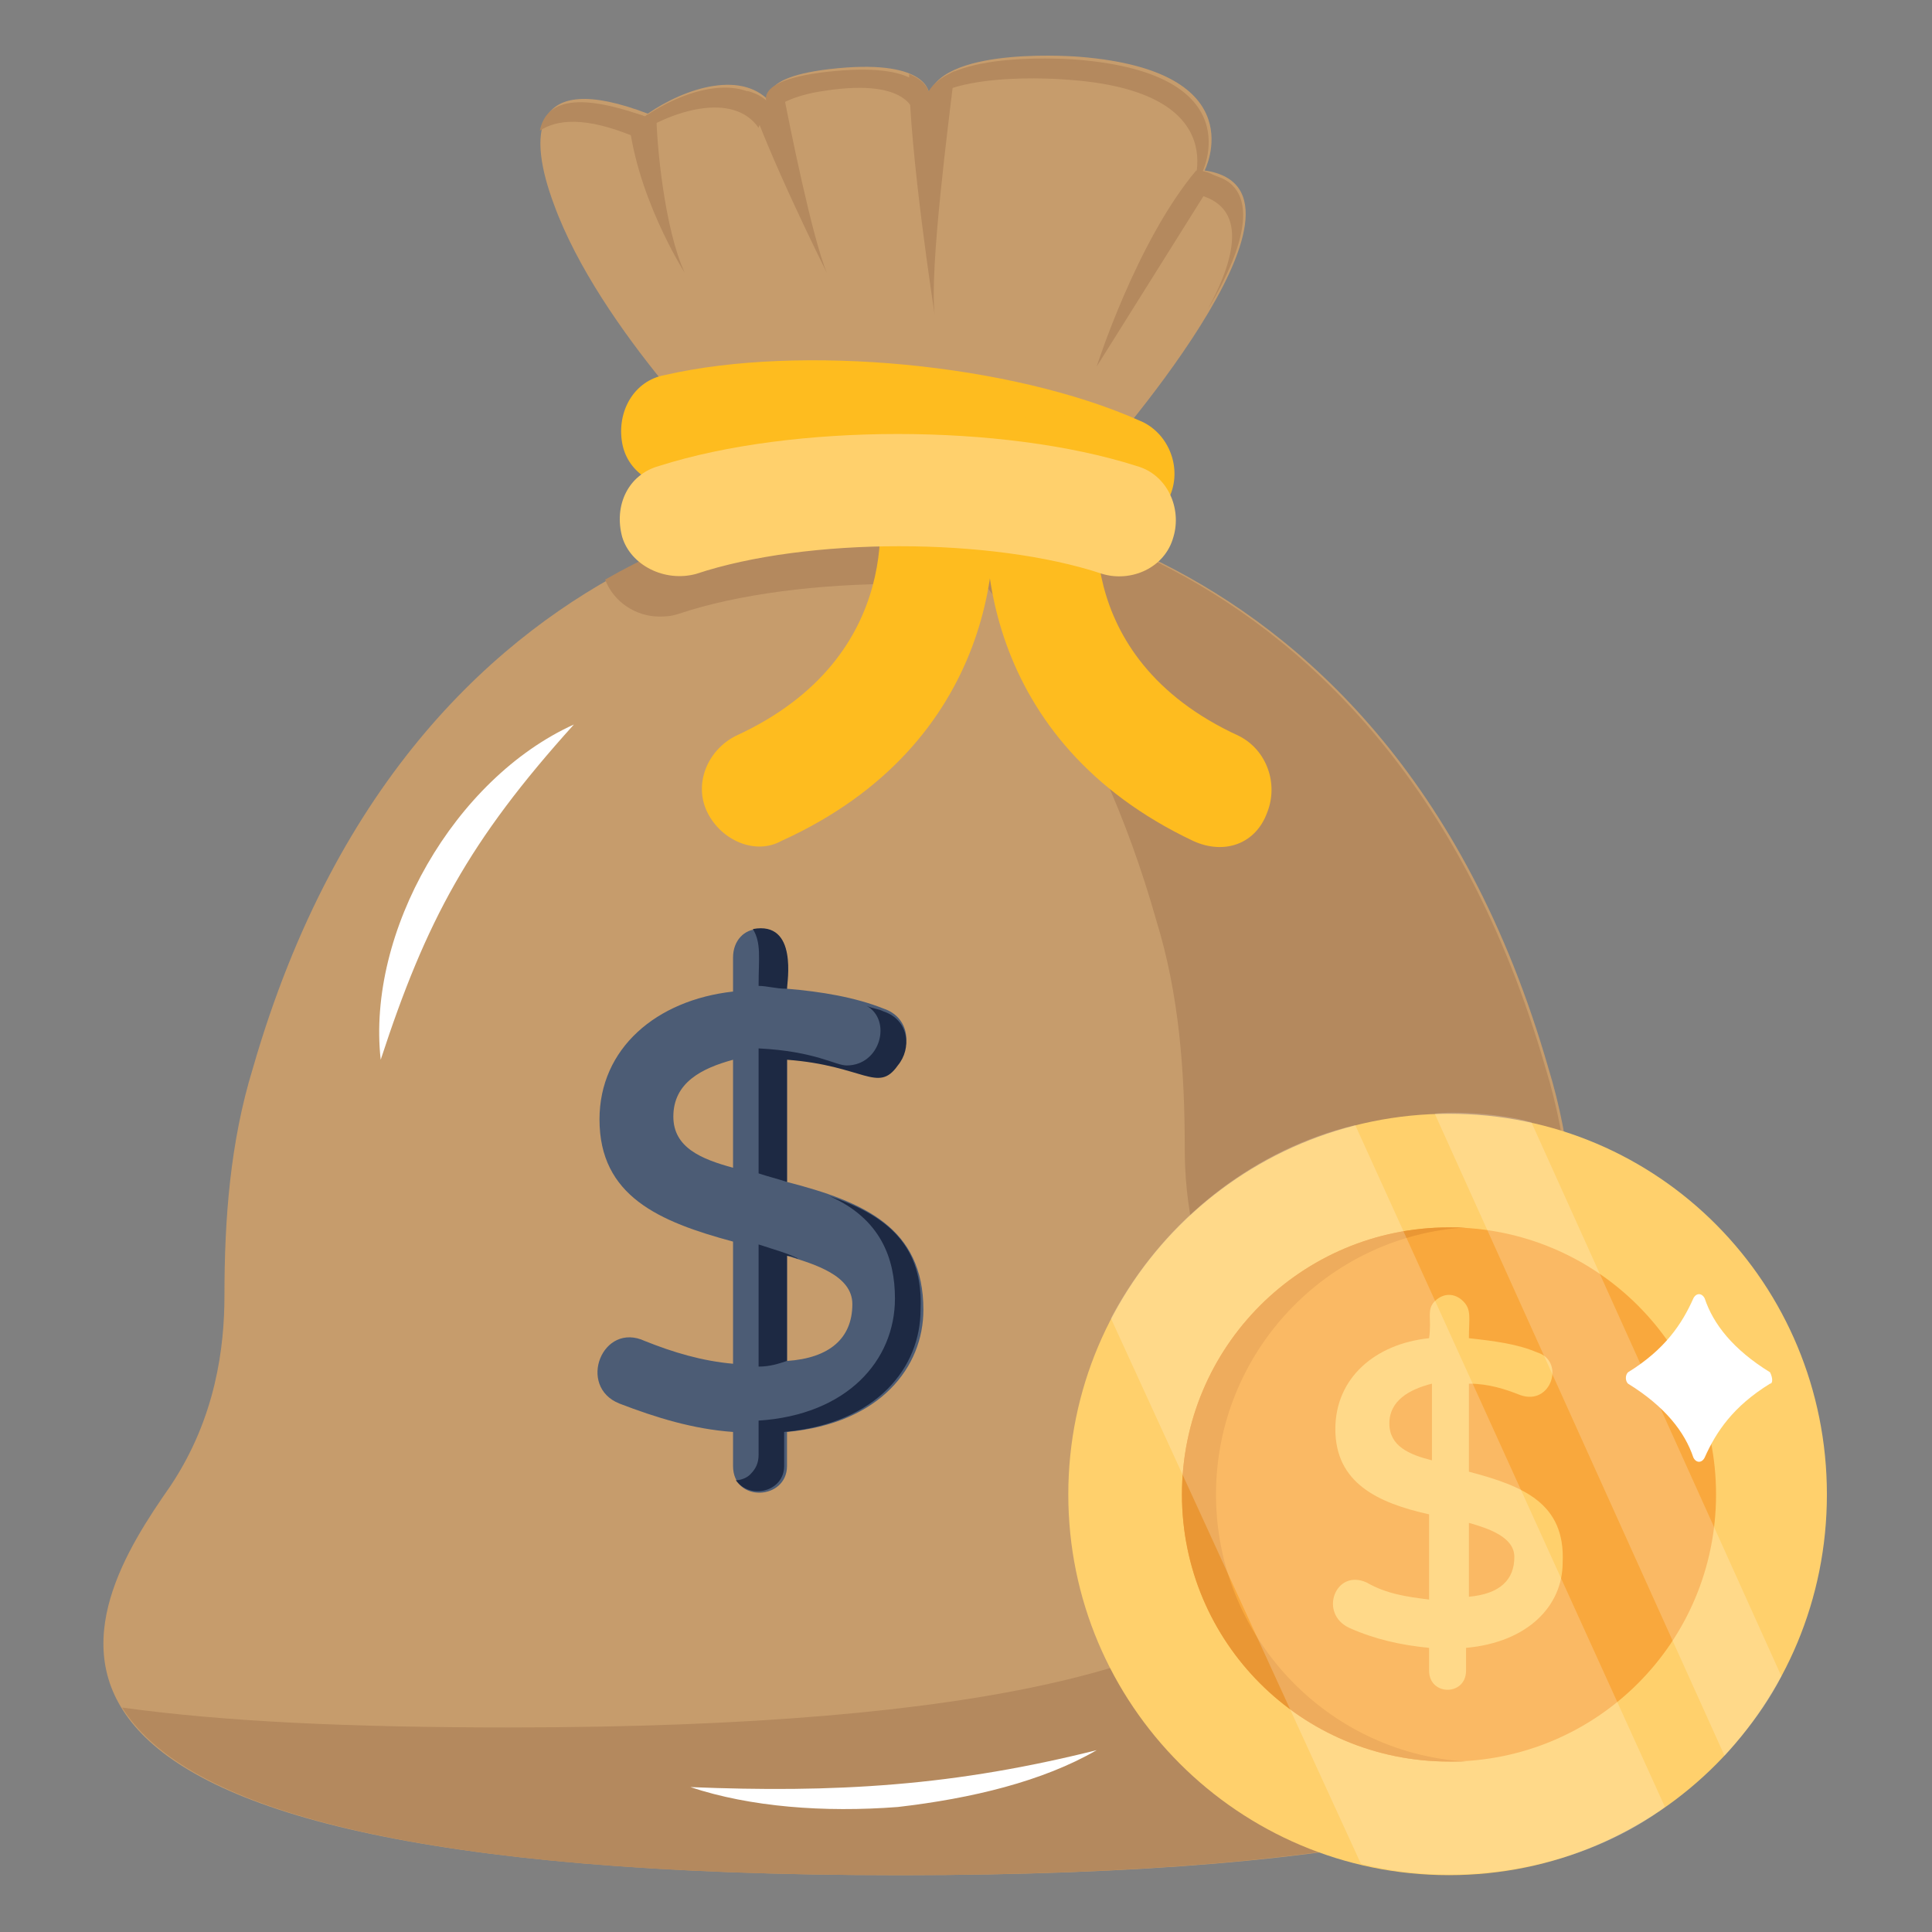 <?xml version="1.0" encoding="UTF-8"?> <svg xmlns="http://www.w3.org/2000/svg" width="40" height="40" viewBox="0 0 40 40" fill="none"><rect x="0" y="0" width="40" height="40" fill="#808080" stroke="none"/><path d="M18.647 38.824C38.941 38.824 35.471 33.294 33.765 30.765C32.824 29.353 32.647 27.883 32.647 26.824C32.647 25.235 32.529 23.647 32.059 22.118C28.588 10.059 18.647 10.236 18.647 10.236C18.647 10.236 8.706 10.059 5.235 22.118C4.765 23.647 4.647 25.235 4.647 26.824C4.647 27.883 4.471 29.353 3.529 30.765C1.765 33.294 -1.706 38.824 18.647 38.824Z" fill="#C69C6C"></path><path d="M11.882 15C9.412 16.118 7.588 19.294 7.882 21.941C8.823 19.059 9.706 17.412 11.882 15Z" fill="white"></path><path d="M13.647 12.765C13.765 12.765 13.882 12.765 14.059 12.706C16.529 11.883 20.706 11.883 23.176 12.706C23.765 12.883 24.412 12.588 24.706 12.059C21.471 10.236 18.588 10.236 18.588 10.236C18.588 10.236 15.706 10.177 12.529 12C12.706 12.471 13.176 12.765 13.647 12.765Z" fill="#B4895E"></path><path d="M33.706 30.765C32.765 29.353 32.588 27.883 32.588 26.824C32.588 25.235 32.471 23.647 32 22.118C28.529 10.059 18.588 10.236 18.588 10.236H18.471C20.647 12 22.706 14.706 23.941 19.059C24.412 20.588 24.529 22.177 24.529 23.765C24.529 24.824 24.706 26.294 25.647 27.706C27.353 30.235 30.882 35.765 10.529 35.765C7.294 35.765 4.647 35.647 2.529 35.353C3.706 37.236 7.765 38.824 18.588 38.824C38.882 38.824 35.412 33.294 33.706 30.765Z" fill="#B4895E"></path><path d="M14.294 37C15.53 37.412 17.059 37.529 18.588 37.412C20.118 37.235 21.588 36.882 22.706 36.235C21.294 36.588 19.941 36.824 18.529 36.941C17.118 37.059 15.765 37.059 14.294 37Z" fill="white"></path><path d="M22.647 9.647C22.647 9.647 27.765 3.941 24.941 3.529C24.941 3.529 26 1.471 22.353 1.176C22.353 1.176 19.588 0.941 19.235 1.941C19.235 1.941 19.235 1.235 17.353 1.412C15.47 1.588 16 2.176 16 2.176C15.412 1.412 14.176 1.823 13.412 2.353C10.941 1.412 10.941 2.824 11.47 4.235C12.412 6.824 15.235 9.588 15.235 9.588H22.647V9.647Z" fill="#C69C6C"></path><path d="M13.118 2.823C13.882 2.294 15.177 1.882 15.706 2.647C15.706 2.647 15.824 2.059 17.059 1.882C18.941 1.588 18.941 2.412 18.941 2.412C19.294 1.411 22.059 1.647 22.059 1.647C25.706 1.882 24.647 4 24.647 4C25.824 4.176 25.647 5.235 25 6.412C25.824 5.059 26.177 3.706 24.882 3.588C24.882 3.588 25.941 1.529 22.294 1.235C22.294 1.235 19.529 1 19.177 2C19.177 2 19.177 1.294 17.294 1.47C15.353 1.647 15.941 2.235 15.941 2.235C15.353 1.47 14.118 1.882 13.353 2.412C11.882 1.882 11.294 2.117 11.177 2.706C11.53 2.47 12.118 2.412 13.118 2.823Z" fill="#B4895E"></path><path d="M22.647 10.823C20.471 9.882 16.588 9.529 14.294 10.059C13.647 10.176 13 9.823 12.882 9.176C12.765 8.529 13.118 7.882 13.765 7.765C16.588 7.117 20.941 7.529 23.588 8.706C24.176 8.941 24.471 9.647 24.235 10.235C23.941 10.823 23.294 11.117 22.647 10.823Z" fill="#FEBC1F"></path><path d="M24.706 17.412C20.353 15.353 20.118 11.294 20.588 9.412C20.765 8.765 21.412 8.412 22 8.588C22.647 8.765 23 9.412 22.824 10C22.706 10.353 22.059 13.588 25.647 15.235C26.235 15.529 26.471 16.235 26.235 16.823C26 17.471 25.353 17.706 24.706 17.412Z" fill="#FEBC1F"></path><path d="M14.647 16.823C14.353 16.235 14.647 15.529 15.235 15.235C18.824 13.588 18.235 10.353 18.118 10C18 9.353 18.353 8.706 19 8.588C19.647 8.411 20.294 8.823 20.412 9.47C20.882 11.353 20.588 15.411 16.177 17.411C15.647 17.706 14.941 17.411 14.647 16.823Z" fill="#FEBC1F"></path><path d="M12.882 11.118C12.706 10.471 13 9.824 13.647 9.647C16.412 8.765 20.765 8.765 23.529 9.647C24.176 9.824 24.471 10.53 24.294 11.118C24.117 11.765 23.412 12.059 22.823 11.882C20.529 11.118 16.706 11.118 14.412 11.882C13.765 12.059 13.059 11.706 12.882 11.118Z" fill="#FFD06C"></path><path d="M16.294 24.471V21.882C17.882 22 18.177 22.588 18.588 22C18.882 21.647 18.824 21.059 18.294 20.882C17.706 20.647 17 20.529 16.294 20.471C16.235 20.235 16.529 19.235 15.706 19.235C15.412 19.235 15.177 19.471 15.177 19.824V20.529C13.588 20.706 12.412 21.706 12.412 23.177C12.412 24.765 13.647 25.294 15.177 25.706V28.235C14.53 28.177 13.941 28 13.353 27.765C12.471 27.353 11.941 28.706 12.824 29.059C13.588 29.353 14.353 29.588 15.177 29.647V30.353C15.177 31.118 16.294 31.059 16.294 30.353V29.647C18.235 29.471 19.118 28.294 19.118 27.118C19.118 25.412 17.882 24.882 16.294 24.471ZM16.294 26C16.882 26.177 17.647 26.412 17.647 27C17.647 27.706 17.177 28.118 16.294 28.177V26ZM13.941 23.118C13.941 22.412 14.53 22.118 15.177 21.941V24.177C14.53 24 13.941 23.765 13.941 23.118Z" fill="#4C5C75"></path><path d="M15.706 20.412C15.882 20.412 16.059 20.471 16.294 20.471C16.294 20.353 16.529 19.059 15.588 19.235C15.765 19.529 15.706 19.823 15.706 20.412ZM17.529 22.059C17.294 22.059 16.882 21.765 15.706 21.706V24.294C15.882 24.353 16.117 24.412 16.294 24.471V21.941C17.882 22.059 18.176 22.647 18.588 22.059C18.882 21.706 18.823 21.118 18.294 20.941C18.176 20.882 18.059 20.882 17.941 20.823C18.471 21.118 18.235 22.059 17.529 22.059ZM16.294 26C16.412 26 16.471 26.059 16.529 26.059C16.294 25.941 16.059 25.882 15.706 25.765V28.294C15.941 28.294 16.117 28.235 16.294 28.176V26Z" fill="#1D2943"></path><path d="M17.177 24.765C18.235 25.235 18.529 26.059 18.529 26.882C18.529 28.176 17.529 29.294 15.706 29.412V30.118C15.706 30.294 15.647 30.412 15.53 30.529C15.471 30.588 15.353 30.647 15.235 30.647C15.53 31.059 16.235 30.882 16.235 30.353V29.647C18.177 29.471 19.059 28.294 19.059 27.118C19.118 25.823 18.412 25.176 17.177 24.765Z" fill="#1D2943"></path><path d="M25.176 3.647C25.059 3.588 24.941 3.53 24.765 3.53C23.529 5 22.706 7.588 22.706 7.588L25.176 3.647ZM19.765 1.471C19.529 1.588 19.294 1.765 19.235 1.941C19.235 1.941 19.235 1.706 18.823 1.53C18.823 3.118 19.353 6.53 19.353 6.53C19.235 5.588 19.647 2.471 19.765 1.471Z" fill="#B4895E"></path><path d="M37.824 30.941C37.824 35.294 34.353 38.823 30 38.823C25.647 38.823 22.118 35.294 22.118 30.941C22.118 26.588 25.647 23.059 30 23.059C34.353 23.059 37.824 26.588 37.824 30.941Z" fill="#FFD06C"></path><path d="M24.471 30.942C24.471 34 26.941 36.471 30 36.471C33.059 36.471 35.529 34 35.529 30.942C35.529 27.883 33.059 25.412 30 25.412C26.941 25.412 24.471 27.883 24.471 30.942Z" fill="#F9A83D"></path><path d="M30.412 30.47V28.647C30.824 28.647 31.177 28.765 31.471 28.882C32.118 29.117 32.412 28.176 31.824 28C31.412 27.823 30.941 27.765 30.412 27.706C30.412 27.294 30.471 27.117 30.294 26.941C30.118 26.765 29.882 26.765 29.706 26.941C29.529 27.117 29.647 27.294 29.588 27.706C28.471 27.823 27.647 28.529 27.647 29.588C27.647 30.706 28.529 31.117 29.588 31.353V33.117C29.118 33.059 28.706 33 28.294 32.764C27.647 32.47 27.294 33.411 27.941 33.706C28.471 33.941 29 34.059 29.588 34.117V34.588C29.588 35.117 30.353 35.117 30.353 34.588V34.117C31.647 34 32.353 33.235 32.353 32.353C32.412 31.117 31.529 30.765 30.412 30.47ZM30.412 31.529C30.824 31.647 31.353 31.823 31.353 32.235C31.353 32.706 31.059 33 30.412 33.059V31.529ZM28.765 29.47C28.765 29 29.177 28.765 29.647 28.647V30.235C29.177 30.117 28.765 29.941 28.765 29.47Z" fill="#FFD06C"></path><path d="M30.353 36.471H30C26.941 36.471 24.471 34 24.471 30.942C24.471 27.883 26.941 25.412 30 25.412H30.353C27.471 25.589 25.176 28 25.176 30.942C25.176 33.883 27.471 36.294 30.353 36.471Z" fill="#EA9734"></path><g opacity="0.2"><path d="M34.471 37.412C33 38.53 30.529 39.177 28.177 38.589L23 27.294C24.118 25.177 26.059 23.765 28.059 23.294L34.471 37.412ZM36.882 34.706C36.588 35.294 36.176 35.824 35.706 36.353L29.706 23.059C30.059 23 31.118 23.059 31.706 23.236L36.882 34.706Z" fill="white"></path></g><path d="M36.647 28.647C35.882 29.117 35.529 29.647 35.294 30.176C35.235 30.294 35.117 30.294 35.059 30.176C34.882 29.647 34.47 29.117 33.706 28.647C33.647 28.588 33.647 28.47 33.706 28.412C34.47 27.941 34.823 27.412 35.059 26.882C35.117 26.765 35.235 26.765 35.294 26.882C35.47 27.412 35.882 27.941 36.647 28.412C36.706 28.529 36.706 28.647 36.647 28.647Z" fill="white"></path><path d="M16.177 1.706C15.706 1.941 16 2.235 16 2.235C15.882 2.059 15.706 1.941 15.471 1.883C15.882 3.177 17.118 5.647 17.118 5.647C16.823 4.941 16.353 2.647 16.177 1.706ZM13.588 2.294C13.471 2.353 13.412 2.353 13.353 2.412C13.235 2.353 13.118 2.353 13 2.294C13.118 4 14.177 5.647 14.177 5.647C13.765 4.765 13.588 3 13.588 2.294Z" fill="#B4895E"></path></svg> 